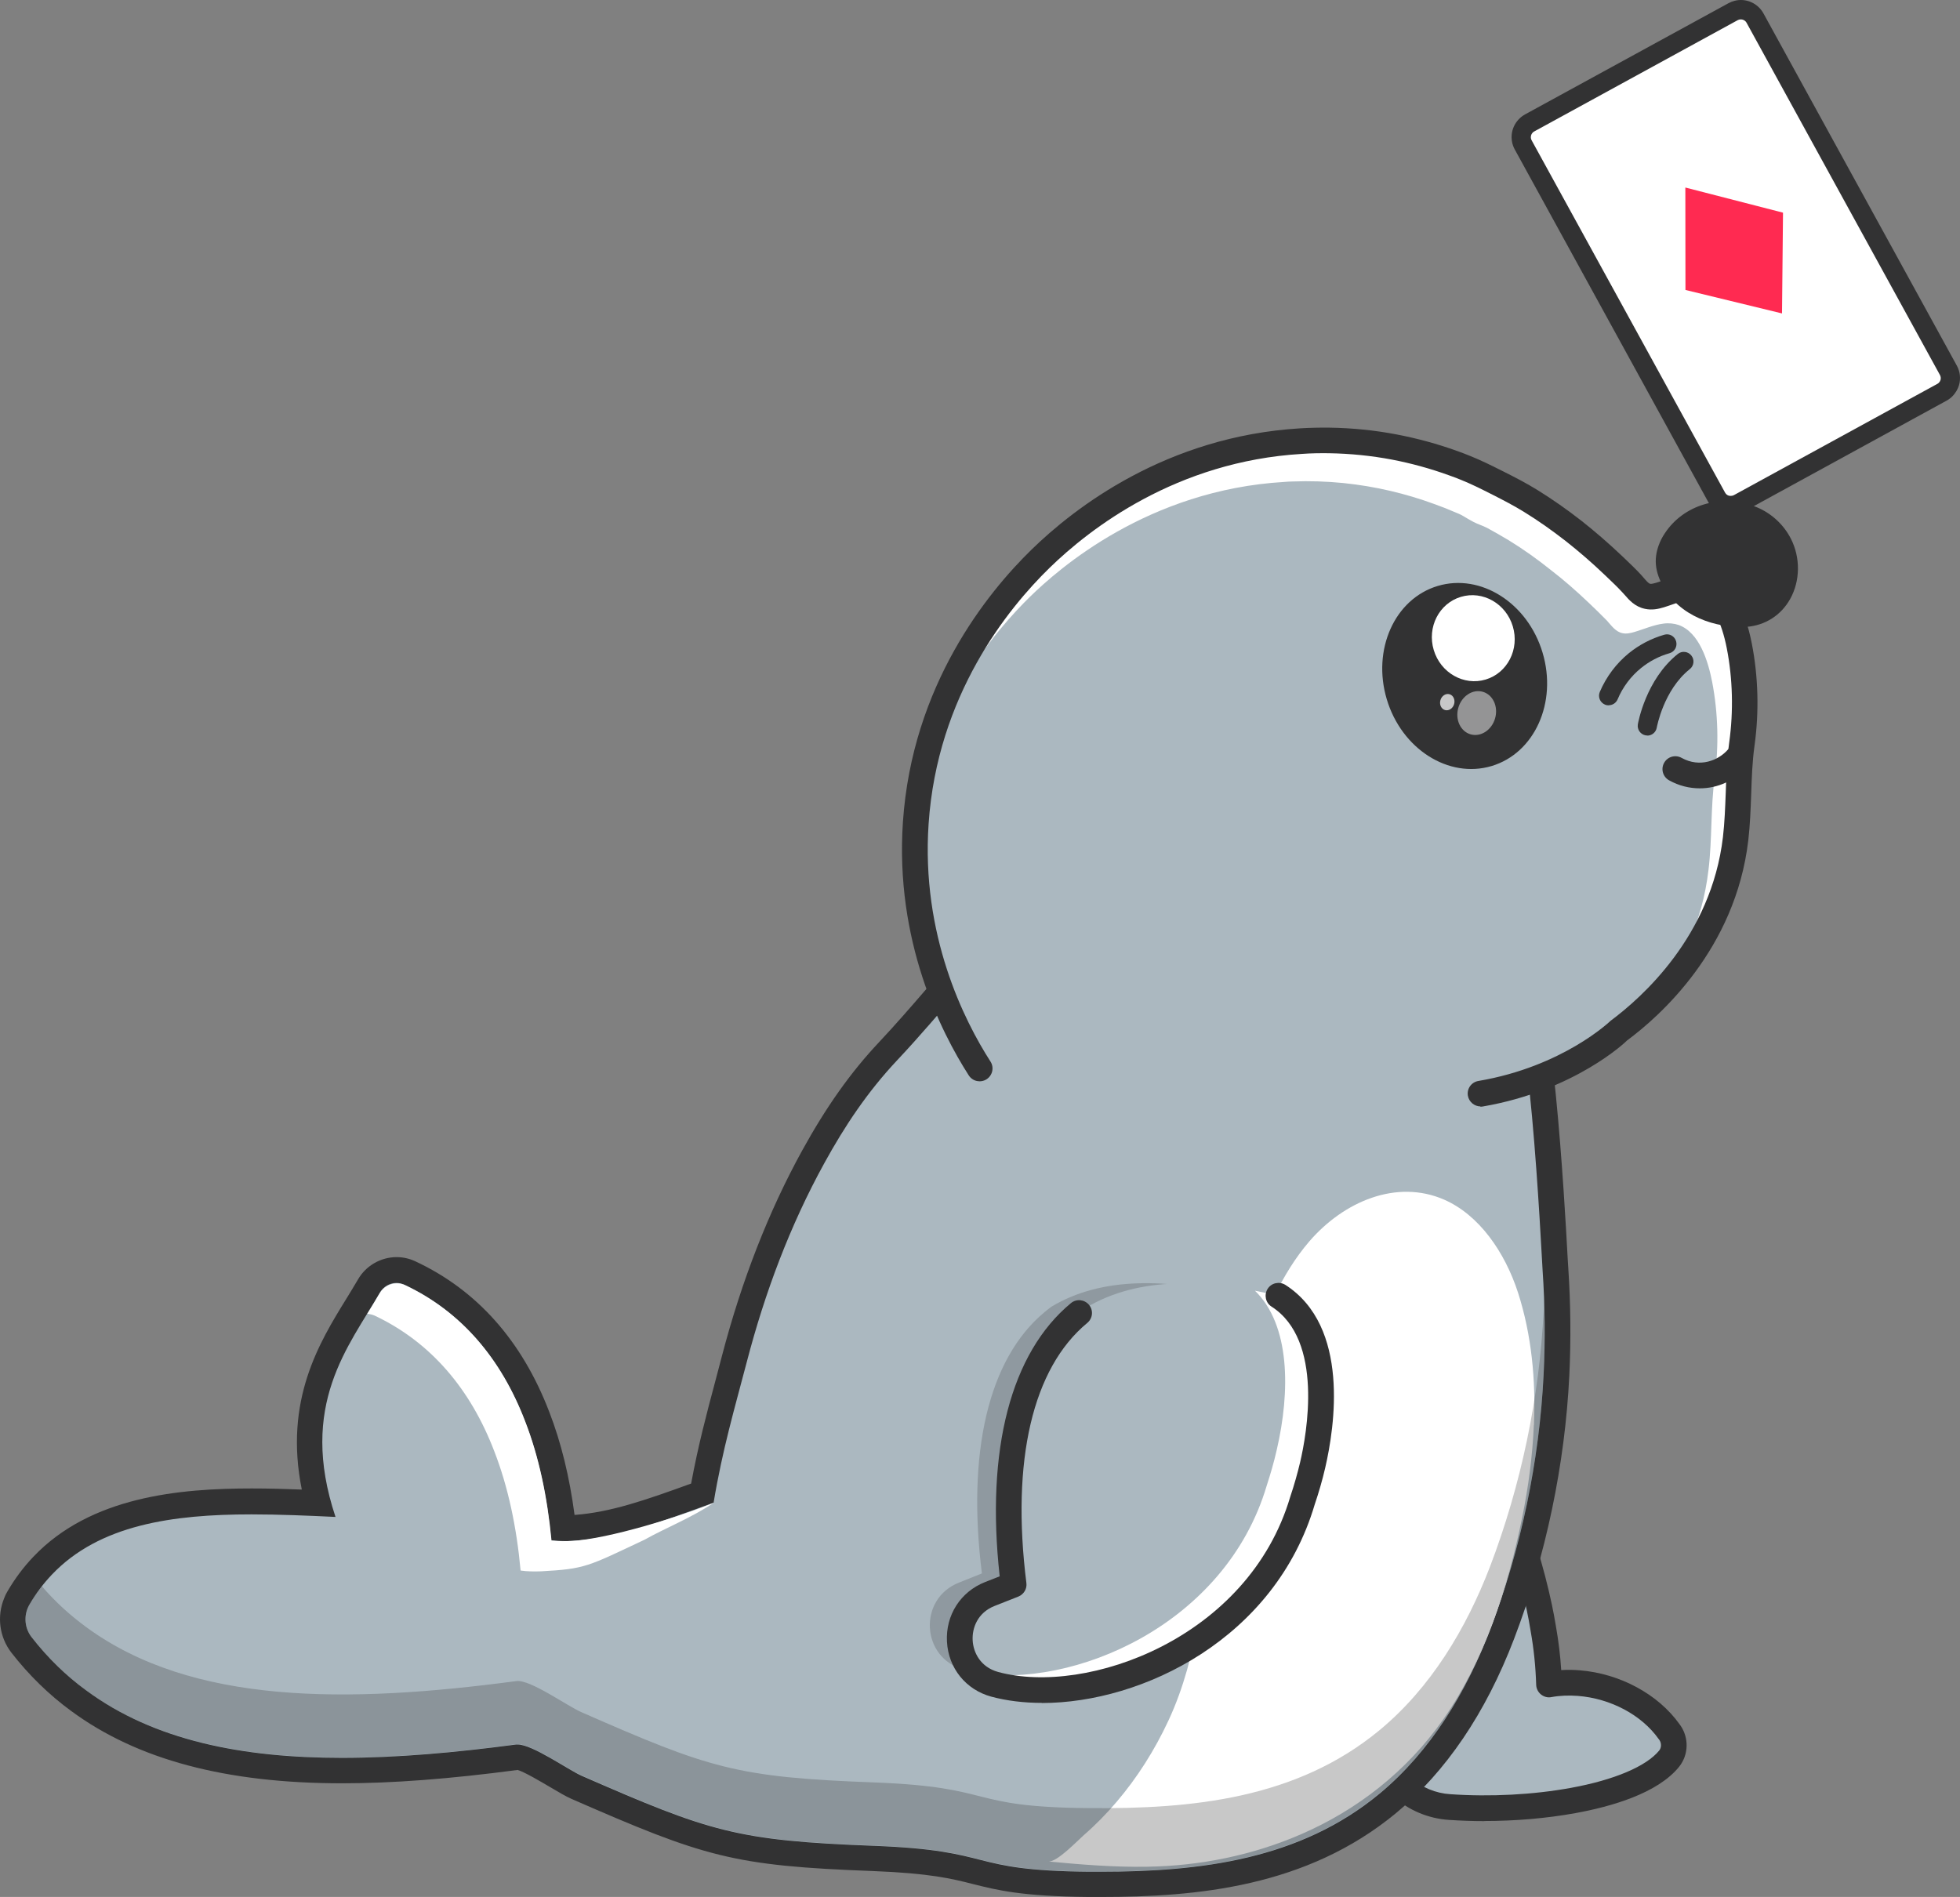 <?xml version="1.0" encoding="UTF-8" standalone="no"?>
<svg
   id="Layer_1"
   version="1.1"
   viewBox="0 0 176.202 170.561"
   width="176.202"
   height="170.561"
   xmlns="http://www.w3.org/2000/svg"
   xmlns:svg="http://www.w3.org/2000/svg">
  <rect x="0" y="0" width="176.202" height="170.561" fill="#808080" stroke="none"/>
  <!-- Generator: Adobe Illustrator 29.8.1, SVG Export Plug-In . SVG Version: 2.1.1 Build 2)  -->
  <defs
     id="defs2301">
    <style
       id="style2299">
      .st0 {
        opacity: .27;
      }

      .st1 {
        fill: #fff;
      }

      .st2 {
        opacity: .73;
      }

      .st3 {
        opacity: .23;
      }

      .st4 {
        fill: #ff2a51;
      }

      .st5 {
        opacity: .48;
      }

      .st6 {
        fill: #abb8c0;
      }

      .st7 {
        fill: #323233;
      }
    </style>
  </defs>
  <g
     id="g2387"
     transform="translate(-162.129,-140.059)">
    <g
       id="g2309">
      <path
         class="st6"
         d="m 312.2,298.18 c -1.41,1.76 -4.67,3.05 -8.63,3.77 -3.41,0.62 -7.37,0.84 -11.11,0.59 -1.6,-0.1 -3.1,-0.74 -4.26,-1.77 -0.79,-0.71 -1.45,-1.59 -1.83,-2.64 -0.48,-1.33 -0.76,-2.83 -0.93,-4.57 -0.05,-0.41 -0.09,-0.84 -0.12,-1.28 l 8.43,-20.74 1.52,-3.74 c 0.22,0.65 0.45,1.33 0.69,2 0.9,2.64 1.83,5.22 2.67,7.82 0.21,0.62 0.4,1.24 0.57,1.86 0.52,1.69 0.96,3.38 1.33,5.08 0.14,0.64 0.26,1.29 0.36,1.93 0.29,1.67 0.47,3.33 0.52,5.01 0.88,-0.16 1.77,-0.19 2.67,-0.12 3.24,0.26 6.37,1.9 8.13,4.38 0.02,0.02 0.03,0.05 0.05,0.07 0.5,0.71 0.48,1.67 -0.05,2.34 z"
         id="path2305" />
      <path
         class="st7"
         d="m 295.58,303.8 c -1.08,0 -2.15,-0.04 -3.2,-0.11 -1.83,-0.12 -3.59,-0.85 -4.95,-2.07 -1,-0.89 -1.72,-1.94 -2.14,-3.1 -0.48,-1.32 -0.8,-2.86 -0.99,-4.85 -0.04,-0.35 -0.08,-0.76 -0.11,-1.16 -0.02,-0.18 0,-0.5 0.07,-0.66 l 9.94,-24.48 c 0.18,-0.45 0.69,-0.72 1.1,-0.72 0.48,0.01 0.91,0.33 1.06,0.78 l 0.16,0.49 c 0.17,0.49 0.34,0.99 0.52,1.5 l 0.98,2.84 c 0.58,1.68 1.16,3.34 1.7,5.01 0.21,0.63 0.41,1.27 0.58,1.91 0.54,1.77 0.98,3.46 1.34,5.15 0.14,0.65 0.26,1.33 0.37,1.98 0.23,1.31 0.39,2.6 0.47,3.91 0.55,-0.03 1.1,-0.03 1.66,0.02 3.62,0.29 7.06,2.15 8.98,4.85 0,0.01 0.02,0.02 0.02,0.03 0.01,0.02 0.02,0.03 0.04,0.05 0.8,1.13 0.76,2.66 -0.09,3.73 0,0 0,0 0,0 -1.93,2.41 -6.14,3.6 -9.33,4.18 -2.58,0.47 -5.4,0.71 -8.2,0.71 z m -9.09,-11.34 c 0.03,0.37 0.06,0.66 0.09,0.95 0.18,1.81 0.45,3.18 0.87,4.32 0.29,0.8 0.8,1.53 1.51,2.17 0.97,0.87 2.24,1.4 3.56,1.48 3.59,0.25 7.44,0.05 10.83,-0.57 3.9,-0.71 6.79,-1.94 7.94,-3.36 0.21,-0.26 0.21,-0.66 0.02,-0.94 0,-0.01 -0.02,-0.02 -0.02,-0.03 -0.01,-0.01 -0.02,-0.03 -0.04,-0.05 -1.53,-2.17 -4.32,-3.66 -7.28,-3.89 -0.82,-0.06 -1.62,-0.03 -2.38,0.11 -0.32,0.07 -0.67,-0.03 -0.93,-0.24 -0.26,-0.21 -0.42,-0.53 -0.43,-0.86 -0.05,-1.63 -0.21,-3.22 -0.5,-4.85 -0.1,-0.63 -0.22,-1.27 -0.35,-1.89 -0.35,-1.62 -0.77,-3.25 -1.3,-4.99 -0.17,-0.63 -0.36,-1.23 -0.56,-1.83 -0.54,-1.67 -1.11,-3.32 -1.69,-4.98 l -0.66,-1.92 z m 25.71,5.72 h 0.02 z"
         id="path2307" />
    </g>
    <g
       id="g2319">
      <path
         class="st1"
         d="m 223.26,275.47 c -1.39,1.43 -2.2,1.83 -3.35,2.59 -5.16,2.43 -5.14,3.05 -9.14,3.27 -0.6,0.02 -1.22,0.02 -1.84,-0.07 -0.36,-3.93 -1.13,-7.54 -2.36,-10.71 -2.13,-5.58 -5.69,-9.82 -10.78,-12.22 -0.22,-0.09 -0.42,-0.13 -0.64,-0.16 0.38,-0.62 0.76,-1.24 1.11,-1.84 0.47,-0.8 1.47,-1.11 2.29,-0.73 5.11,2.42 8.65,6.67 10.78,12.22 1.24,3.18 2,6.78 2.38,10.74 0.6,0.07 1.22,0.07 1.82,0.04 3.27,-0.18 6.8,-1.9 9.74,-3.13 z"
         id="path2311" />
      <path
         class="st1"
         d="m 298.19,275.21 c -0.11,2.29 -0.47,4.57 -0.99,6.77 -1.24,5.32 -3.32,10.73 -6.8,15 -3.19,3.92 -7.5,6.74 -12.22,8.51 -4.24,1.59 -8.79,2.36 -13.31,2.42 -2.84,0.04 -5.67,-0.16 -8.5,-0.39 0.74,0.06 2.46,-1.51 3.04,-1.95 1,-0.75 1.95,-1.58 2.83,-2.47 1.77,-1.78 3.28,-3.82 4.47,-6.03 2.62,-4.85 2.98,-10.18 4.01,-15.49 0.74,-3.8 1.66,-7.57 2.99,-11.21 1.18,-3.2 2.72,-6.35 5.13,-8.76 2.97,-2.96 7.51,-4.61 11.58,-3.09 3.03,1.13 5.25,3.87 6.39,6.9 1.17,3.12 1.53,6.46 1.37,9.79 z"
         id="path2313" />
      <g
         class="st0"
         id="g2317">
        <path
           class="st7"
           d="m 300.9,263.6 c -0.38,7.78 -2.04,15.74 -4.82,23 -2.13,5.6 -5.31,10.91 -9.94,14.71 -7.45,6.16 -16.83,7.11 -26.12,7.02 -11.18,-0.11 -8.18,-1.91 -19.34,-2.33 -12.36,-0.47 -14.76,-1.27 -26.27,-6.31 -1.24,-0.53 -4.62,-2.96 -5.87,-2.8 -15.16,2.02 -29.14,2.16 -38.68,-4.85 -1.8,-1.33 -3.45,-2.91 -4.91,-4.8 -0.58,-0.76 -0.69,-1.76 -0.31,-2.62 0.02,-0.11 0.09,-0.2 0.13,-0.31 0.36,-0.58 0.71,-1.13 1.13,-1.62 1.2,1.4 2.53,2.6 3.96,3.65 9.54,7.02 23.52,6.89 38.68,4.87 1.24,-0.18 4.62,2.27 5.87,2.8 11.51,5.05 13.91,5.85 26.27,6.31 11.16,0.42 8.16,2.22 19.34,2.31 9.29,0.09 18.67,-0.84 26.12,-7 4.62,-3.82 7.8,-9.14 9.94,-14.71 2.78,-7.29 4.45,-15.23 4.82,-23 0.02,-0.33 0.02,-0.67 0.04,-1.02 0.07,2.24 0.07,4.49 -0.04,6.71 z"
           id="path2315" />
      </g>
    </g>
    <g
       id="g2335">
      <g
         id="g2325">
        <path
           class="st6"
           d="m 260.03,309.49 c -5.91,-0.05 -7.97,-0.58 -10.15,-1.13 -1.94,-0.49 -3.95,-1 -9.23,-1.2 -12.39,-0.47 -14.9,-1.24 -26.68,-6.4 -0.42,-0.19 -1.08,-0.57 -1.82,-1.01 -0.93,-0.55 -2.88,-1.71 -3.46,-1.71 -6.11,0.81 -11.29,1.21 -15.8,1.21 -10.2,0 -17.94,-2.05 -23.68,-6.29 -1.91,-1.39 -3.64,-3.08 -5.15,-5.02 -0.84,-1.08 -1.02,-2.53 -0.47,-3.79 0.03,-0.1 0.12,-0.26 0.21,-0.42 0.62,-1.06 1.35,-2.03 2.17,-2.89 4.83,-5.1 12.21,-5.78 18.79,-5.78 1.99,0 4,0.07 5.98,0.16 -2.25,-8.42 0.93,-13.58 3.51,-17.77 0.37,-0.6 0.73,-1.19 1.07,-1.77 0.51,-0.88 1.46,-1.43 2.48,-1.43 0.41,0 0.8,0.09 1.17,0.26 5.26,2.45 9.12,6.79 11.47,12.9 1.14,2.94 1.92,6.31 2.33,10.04 0.06,0 0.55,0 0.73,-0.01 3.67,-0.19 7.1,-1.42 11.8,-3.14 0.64,-3.64 1.44,-6.63 2.28,-9.78 l 0.61,-2.3 c 1.74,-6.67 4.12,-12.78 7.09,-18.17 2.12,-3.85 4.26,-6.87 6.73,-9.5 1.53,-1.63 2.89,-3.2 4.1,-4.6 2.07,-2.4 3.73,-4.32 5.27,-5.4 0.34,-0.33 0.84,-0.49 1.08,-0.49 0.19,0 0.38,0.05 0.54,0.14 5.44,0.29 44.1,2.33 44.34,2.34 1.42,0.1 3.15,0.23 4.6,26.7 l 0.06,0.98 c 0.21,3.11 0.24,6.28 0.09,9.41 -0.39,7.92 -2.08,16 -4.89,23.37 -2.48,6.49 -5.94,11.6 -10.27,15.18 -7.75,6.42 -17.38,7.29 -25.77,7.29 h -1.09 z"
           id="path2321" />
        <path
           class="st7"
           d="m 252.43,225.24 c 0,0 -0.04,0.03 -0.15,0.1 -0.11,0.07 -0.15,0.09 -0.15,0.09 0,0 0.3,-0.19 0.31,-0.19 m -0.16,0.1 c 0,0 44.96,2.38 44.97,2.38 2.32,0.17 3.44,24.88 3.56,26.61 0.21,3.07 0.24,6.17 0.09,9.28 -0.38,7.78 -2.03,15.72 -4.82,23.01 -2.14,5.59 -5.32,10.89 -9.93,14.71 -7.16,5.93 -16.11,7.02 -25.05,7.02 -0.36,0 -0.71,0 -1.07,0 -11.18,-0.1 -8.19,-1.91 -19.35,-2.33 -12.35,-0.47 -14.74,-1.26 -26.27,-6.3 -1.2,-0.53 -4.41,-2.81 -5.74,-2.81 -0.05,0 -0.09,0 -0.13,0 -5.42,0.72 -10.7,1.2 -15.67,1.2 -8.93,0 -16.88,-1.55 -22.99,-6.06 -1.81,-1.32 -3.46,-2.92 -4.92,-4.8 -0.58,-0.75 -0.7,-1.76 -0.33,-2.63 0.04,-0.1 0.09,-0.2 0.15,-0.3 0.59,-1.01 1.26,-1.89 2,-2.67 4.26,-4.5 10.88,-5.43 17.96,-5.43 2.49,0 5.03,0.11 7.55,0.23 -3.36,-10.09 1.2,-15.34 4,-20.18 0.31,-0.54 0.89,-0.86 1.48,-0.86 0.23,0 0.46,0.05 0.68,0.15 5.15,2.4 8.72,6.66 10.87,12.27 1.23,3.17 2,6.77 2.36,10.72 0.42,0.05 0.83,0.07 1.24,0.07 0.2,0 0.4,0 0.6,-0.02 4.01,-0.21 7.76,-1.61 12.76,-3.43 0.8,-4.8 1.89,-8.48 2.98,-12.64 1.62,-6.22 3.88,-12.27 6.98,-17.9 1.83,-3.33 3.87,-6.4 6.56,-9.26 4.24,-4.51 7.13,-8.55 9.46,-10.03 m 0.17,-2.41 c -0.57,0 -1.17,0.27 -1.64,0.62 -1.69,1.15 -3.42,3.16 -5.58,5.66 -1.2,1.39 -2.56,2.96 -4.07,4.57 -2.54,2.7 -4.73,5.79 -6.9,9.73 -3.01,5.47 -5.43,11.67 -7.2,18.43 -0.2,0.77 -0.4,1.53 -0.6,2.28 -0.8,2.99 -1.55,5.83 -2.18,9.23 -4.13,1.5 -7.27,2.59 -10.48,2.82 -0.45,-3.41 -1.21,-6.53 -2.28,-9.28 -2.45,-6.39 -6.51,-10.95 -12.05,-13.53 -0.52,-0.24 -1.08,-0.37 -1.66,-0.37 -1.43,0 -2.77,0.77 -3.48,2.01 -0.33,0.57 -0.69,1.15 -1.05,1.74 -2.41,3.91 -5.62,9.11 -4,17.15 -1.49,-0.06 -3,-0.1 -4.5,-0.1 -6.43,0 -14.47,0.7 -19.64,6.15 -0.88,0.92 -1.66,1.97 -2.32,3.1 -0.12,0.2 -0.22,0.4 -0.29,0.6 -0.68,1.64 -0.44,3.51 0.64,4.91 1.57,2.02 3.38,3.79 5.38,5.25 5.93,4.37 13.9,6.5 24.36,6.5 4.51,0 9.67,-0.39 15.77,-1.2 0.63,0.18 2.15,1.09 2.9,1.53 0.76,0.45 1.42,0.84 1.94,1.07 11.96,5.23 14.51,6.02 27.1,6.49 5.16,0.2 7.11,0.69 9,1.17 2.15,0.54 4.38,1.11 10.42,1.16 h 1.09 c 8.6,0 18.48,-0.89 26.52,-7.54 4.49,-3.72 8.06,-8.99 10.61,-15.66 2.86,-7.48 4.58,-15.68 4.97,-23.72 0.15,-3.16 0.12,-6.37 -0.09,-9.55 -0.01,-0.15 -0.03,-0.49 -0.06,-0.97 -0.13,-2.44 -0.49,-8.92 -1.07,-14.73 -1.09,-10.88 -2.15,-12.88 -4.57,-13.06 q 0,0 -44.17,-2.33 c -0.25,-0.09 -0.52,-0.15 -0.8,-0.15 v 0 z"
           id="path2323" />
      </g>
      <path
         class="st1"
         d="m 226.3,275.17 c -1.96,1.34 -4.43,2.31 -6.21,3.32 -5.16,2.43 -5.32,2.63 -9.32,2.85 -0.6,0.02 -1.22,0.02 -1.84,-0.07 -0.36,-3.93 -1.13,-7.54 -2.36,-10.71 -2.13,-5.58 -5.69,-9.82 -10.78,-12.22 -0.22,-0.09 -0.42,-0.13 -0.64,-0.16 0.38,-0.62 0.76,-1.24 1.11,-1.84 0.47,-0.8 1.47,-1.11 2.29,-0.73 5.11,2.42 8.65,6.67 10.78,12.22 1.24,3.18 2,6.78 2.38,10.74 0.6,0.07 1.22,0.07 1.82,0.04 3.27,-0.18 9.84,-2.21 12.77,-3.44 z"
         id="path2327" />
      <path
         class="st1"
         d="m 300.02,268.19 c -0.12,2.78 -0.49,5.56 -1.03,8.22 -1.3,6.46 -3.47,13.04 -7.1,18.22 -3.33,4.76 -7.83,8.19 -12.75,10.33 -4.43,1.93 -9.17,2.87 -13.89,2.94 -2.96,0.05 -5.92,-0.19 -8.87,-0.47 0.77,0.07 2.57,-1.83 3.17,-2.36 1.05,-0.91 2.04,-1.92 2.96,-3 1.85,-2.17 3.42,-4.64 4.67,-7.33 2.74,-5.89 3.11,-12.36 4.18,-18.82 0.77,-4.61 1.73,-9.2 3.12,-13.61 1.23,-3.89 2.84,-7.71 5.36,-10.64 3.1,-3.59 7.83,-5.6 12.09,-3.76 3.16,1.37 5.48,4.71 6.67,8.38 1.22,3.79 1.6,7.85 1.43,11.89 z"
         id="path2329" />
      <g
         class="st0"
         id="g2333">
        <path
           class="st7"
           d="m 300.9,263.6 c -0.38,7.78 -2.04,15.74 -4.82,23 -2.13,5.6 -5.31,10.91 -9.94,14.71 -7.45,6.16 -16.83,7.11 -26.12,7.02 -11.18,-0.11 -8.18,-1.91 -19.34,-2.33 -12.36,-0.47 -14.76,-1.27 -26.27,-6.31 -1.24,-0.53 -4.62,-2.96 -5.87,-2.8 -15.16,2.02 -29.14,2.16 -38.68,-4.85 -1.8,-1.33 -3.45,-2.91 -4.91,-4.8 -0.58,-0.76 -0.69,-1.76 -0.31,-2.62 0.02,-0.11 0.09,-0.2 0.13,-0.31 0.36,-0.58 0.71,-1.13 1.13,-1.62 1.2,1.4 2.53,2.6 3.96,3.65 9.54,7.02 23.52,6.89 38.68,4.87 1.24,-0.18 4.62,2.27 5.87,2.8 11.51,5.05 13.91,5.85 26.27,6.31 11.16,0.42 8.16,2.22 19.34,2.31 9.29,0.09 18.67,-0.84 26.12,-7 4.62,-3.82 7.8,-9.14 9.94,-14.71 2.78,-7.29 4.45,-15.23 4.82,-23 0.02,-0.33 0.02,-0.67 0.04,-1.02 0.07,2.24 0.07,4.49 -0.04,6.71 z"
           id="path2331" />
      </g>
    </g>
    <g
       id="g2371">
      <path
         class="st6"
         d="m 315.41,192.89 c -0.42,-0.15 -0.89,-0.2 -1.41,-0.13 -0.9,0.12 -1.74,0.51 -2.61,0.77 -0.37,0.11 -0.76,0.2 -1.14,0.12 -0.66,-0.14 -1.01,-0.7 -1.44,-1.16 -0.52,-0.56 -1.09,-1.1 -1.65,-1.63 -1.13,-1.08 -2.31,-2.11 -3.54,-3.08 -1.23,-0.97 -2.51,-1.87 -3.84,-2.69 -0.65,-0.4 -1.31,-0.79 -1.98,-1.15 -0.52,-0.28 -1.69,-0.6 -2.06,-1.03 -0.02,-0.02 -0.11,-0.06 -0.11,-0.06 -4.64,-2.13 -10.17,-3.53 -16.52,-3.16 -12.56,0.75 -20.79,8 -23.43,10.58 -3.01,2.93 -10.36,11.08 -11.21,23.75 -0.75,11.16 6.49,22.37 8.95,25.16 l 42.48,-0.84 c 1.65,-1.22 16.65,-1.85 22.28,-22.9 0.74,-2.76 0.17,-5.7 0.56,-8.53 0.4,-2.89 0.32,-5.92 -0.23,-8.78 -0.37,-1.88 -1.17,-4.57 -3.09,-5.24 z"
         id="path2337" />
      <g
         id="g2343">
        <path
           class="st7"
           d="m 306.75,203.48 c -0.11,0 -0.23,-0.02 -0.34,-0.07 -0.44,-0.19 -0.65,-0.69 -0.46,-1.14 0.58,-1.36 1.48,-2.56 2.61,-3.48 0.94,-0.76 2.01,-1.32 3.18,-1.66 0.47,-0.14 0.94,0.13 1.07,0.59 0.13,0.46 -0.13,0.94 -0.59,1.07 -0.95,0.27 -1.82,0.73 -2.57,1.34 -0.91,0.74 -1.64,1.71 -2.1,2.81 -0.14,0.33 -0.46,0.53 -0.8,0.53 z"
           id="path2339" />
        <path
           class="st7"
           d="m 310.23,206.19 c 0,0 -0.1,0 -0.15,-0.01 -0.47,-0.08 -0.79,-0.53 -0.71,-1 0.03,-0.16 0.72,-4.02 3.59,-6.32 0.37,-0.3 0.92,-0.24 1.22,0.14 0.3,0.37 0.24,0.92 -0.14,1.22 -2.37,1.89 -2.96,5.23 -2.97,5.26 -0.07,0.42 -0.44,0.72 -0.85,0.72 z"
           id="path2341" />
      </g>
      <path
         class="st1"
         d="m 317.7,198.31 c 0.54,2.81 0.62,5.75 0.23,8.58 -0.38,2.76 -0.22,5.56 -0.56,8.33 -0.46,3.78 -1.82,6.97 -3.41,9.5 0.86,-1.89 1.48,-4.05 1.76,-6.44 0.34,-2.77 0.18,-5.57 0.56,-8.33 0.38,-2.83 0.31,-5.77 -0.23,-8.58 -0.36,-1.84 -1.14,-4.45 -3.02,-5.12 -0.4,-0.13 -0.86,-0.19 -1.37,-0.12 -0.9,0.12 -1.72,0.49 -2.56,0.74 -0.37,0.11 -0.75,0.2 -1.11,0.12 -0.63,-0.13 -0.99,-0.68 -1.4,-1.13 -0.52,-0.54 -1.08,-1.07 -1.62,-1.59 -1.1,-1.05 -2.25,-2.06 -3.46,-2.99 -1.2,-0.96 -2.44,-1.84 -3.74,-2.64 -0.64,-0.38 -1.29,-0.76 -1.94,-1.11 -0.4,-0.21 -0.83,-0.33 -1.23,-0.54 -0.3,-0.16 -0.6,-0.33 -0.89,-0.51 -0.27,-0.17 -0.54,-0.27 -0.83,-0.39 -0.6,-0.26 -1.21,-0.5 -1.83,-0.72 -1.28,-0.47 -2.59,-0.86 -3.91,-1.17 -1.4,-0.33 -2.81,-0.56 -4.24,-0.71 -1.52,-0.15 -3.04,-0.2 -4.57,-0.14 -0.25,0 -0.49,0.02 -0.74,0.04 -12.25,0.72 -20.29,7.81 -22.86,10.32 -1.41,1.38 -3.77,3.91 -5.95,7.53 2.52,-5.27 5.83,-8.85 7.6,-10.59 2.58,-2.51 10.61,-9.6 22.86,-10.32 1.54,-0.09 3.08,-0.08 4.62,0.04 1.44,0.11 2.88,0.32 4.3,0.62 1.34,0.29 2.67,0.66 3.96,1.1 0.61,0.21 1.21,0.43 1.8,0.68 0.45,0.18 0.89,0.35 1.31,0.58 0.01,0.05 0.25,0.14 0.3,0.16 l 0.32,0.18 c 0.22,0.12 0.43,0.24 0.65,0.35 0.41,0.2 0.84,0.36 1.24,0.58 0.56,0.32 1.13,0.62 1.69,0.96 1.3,0.8 2.54,1.68 3.74,2.64 1.21,0.93 2.36,1.94 3.46,2.99 0.56,0.51 1.1,1.05 1.62,1.59 0.41,0.45 0.77,1 1.4,1.13 0.36,0.08 0.74,0 1.11,-0.12 0.86,-0.26 1.68,-0.63 2.56,-0.74 0.51,-0.07 0.97,-0.03 1.37,0.12 1.88,0.67 2.66,3.28 3.02,5.12 z"
         id="path2345" />
      <path
         class="st7"
         d="m 295.23,239.54 c -0.55,0 -1.04,-0.4 -1.14,-0.96 -0.11,-0.63 0.32,-1.23 0.95,-1.33 7.6,-1.29 11.84,-5.37 11.88,-5.41 2.77,-2.06 9.05,-7.59 10.1,-16.52 0.15,-1.29 0.2,-2.64 0.25,-3.94 0.05,-1.51 0.11,-3.06 0.32,-4.61 0.38,-2.77 0.31,-5.68 -0.22,-8.4 -0.48,-2.46 -1.31,-4.01 -2.34,-4.37 -0.26,-0.09 -0.56,-0.12 -0.88,-0.07 -0.49,0.07 -1,0.24 -1.54,0.43 -0.3,0.1 -0.59,0.21 -0.89,0.3 -0.49,0.15 -1.08,0.28 -1.71,0.14 -0.91,-0.19 -1.44,-0.81 -1.83,-1.26 l -0.22,-0.24 c -0.44,-0.48 -0.92,-0.93 -1.4,-1.39 l -0.21,-0.2 c -1.12,-1.07 -2.29,-2.08 -3.46,-3 -1.23,-0.96 -2.48,-1.84 -3.73,-2.61 -0.92,-0.57 -1.87,-1.06 -2.83,-1.55 l -0.22,-0.11 c -0.87,-0.44 -1.75,-0.88 -2.65,-1.24 -0.37,-0.15 -0.74,-0.29 -1.11,-0.42 -1.66,-0.6 -3.38,-1.07 -5.1,-1.4 -1.85,-0.35 -3.75,-0.54 -5.64,-0.57 -0.81,-0.01 -1.63,0 -2.44,0.06 -11.28,0.67 -19.06,6.71 -22.7,10.26 -3.72,3.63 -10.08,11.44 -10.86,23 -0.68,10 3.19,17.68 5.56,21.37 0.35,0.54 0.19,1.25 -0.35,1.6 -0.54,0.34 -1.25,0.19 -1.6,-0.35 -2.52,-3.93 -6.64,-12.11 -5.92,-22.77 0.83,-12.32 7.6,-20.64 11.56,-24.5 3.86,-3.77 12.14,-10.19 24.17,-10.91 0.87,-0.05 1.72,-0.07 2.61,-0.06 2.03,0.03 4.06,0.23 6.04,0.61 1.84,0.35 3.68,0.85 5.45,1.49 0.4,0.14 0.79,0.29 1.18,0.45 0.97,0.39 1.9,0.85 2.83,1.32 l 0.22,0.11 c 0.98,0.49 2.02,1.03 3.02,1.65 1.32,0.82 2.65,1.75 3.94,2.76 1.23,0.97 2.45,2.03 3.63,3.15 l 0.2,0.19 c 0.51,0.49 1.02,0.97 1.5,1.49 l 0.27,0.31 c 0.21,0.24 0.41,0.48 0.56,0.51 0.13,0.03 0.46,-0.07 0.56,-0.1 0.26,-0.08 0.53,-0.17 0.79,-0.26 0.62,-0.22 1.27,-0.45 1.99,-0.55 0.69,-0.09 1.34,-0.03 1.95,0.18 1.89,0.66 3.19,2.72 3.85,6.12 0.58,2.97 0.66,6.14 0.24,9.16 -0.2,1.43 -0.25,2.86 -0.3,4.38 -0.05,1.35 -0.1,2.74 -0.26,4.13 -1.15,9.82 -8,15.86 -10.9,18 -0.07,0.09 -4.69,4.52 -12.99,5.94 -0.07,0.01 -0.13,0.02 -0.2,0.02 z"
         id="path2347" />
      <g
         id="g2361">
        <ellipse
           class="st7"
           cx="293.8"
           cy="200.86"
           rx="7.31"
           ry="8.45"
           transform="rotate(-16.66,293.727,200.842)"
           id="ellipse2349" />
        <ellipse
           class="st1"
           cx="294.57"
           cy="197.46"
           rx="3.71"
           ry="3.88"
           transform="rotate(-16.66,294.506,197.433)"
           id="ellipse2351" />
        <g
           class="st5"
           id="g2355">
          <ellipse
             class="st1"
             cx="294.88"
             cy="204.17"
             rx="1.99"
             ry="1.72"
             transform="rotate(-74.08,294.883,204.169)"
             id="ellipse2353" />
        </g>
        <g
           class="st2"
           id="g2359">
          <ellipse
             class="st1"
             cx="292.24"
             cy="203.18"
             rx="0.74"
             ry="0.64"
             transform="rotate(-74.08,292.245,203.187)"
             id="ellipse2357" />
        </g>
      </g>
      <g
         id="g2367">
        <path
           class="st7"
           d="m 312.33,189.49 c 0.11,-0.31 0.27,-0.61 0.45,-0.88 1.44,-2.16 4.23,-2.82 6.62,-1.97 1.15,0.41 2.14,1.28 2.69,2.37 1.33,2.61 0,6.01 -3.04,6.25 -0.05,0 -0.09,0 -0.14,0 -2.58,0.12 -5.44,-1.03 -6.52,-3.56 -0.21,-0.5 -0.31,-0.99 -0.25,-1.53 0.03,-0.24 0.09,-0.47 0.17,-0.7 z"
           id="path2363" />
        <path
           class="st7"
           d="m 318.67,196.43 c -2.89,0 -6.07,-1.29 -7.33,-4.26 -0.31,-0.73 -0.42,-1.43 -0.33,-2.13 0.04,-0.32 0.12,-0.63 0.23,-0.94 v 0 c 0.14,-0.39 0.33,-0.77 0.58,-1.13 1.67,-2.5 4.94,-3.5 7.97,-2.41 1.43,0.51 2.65,1.58 3.34,2.94 0.87,1.71 0.84,3.79 -0.07,5.42 -0.82,1.46 -2.24,2.37 -3.91,2.5 -0.16,0 -0.32,0.01 -0.48,0.01 z m -5.26,-6.55 c -0.05,0.15 -0.09,0.3 -0.11,0.46 -0.04,0.29 0.01,0.57 0.16,0.92 0.9,2.11 3.38,2.97 5.4,2.86 1,-0.08 1.73,-0.55 2.17,-1.34 0.54,-0.97 0.55,-2.21 0.03,-3.24 -0.42,-0.82 -1.19,-1.5 -2.05,-1.81 -2.03,-0.72 -4.19,-0.1 -5.27,1.52 -0.14,0.21 -0.25,0.42 -0.33,0.63 z"
           id="path2365" />
      </g>
      <path
         class="st7"
         d="m 314.94,210.94 c -0.94,0 -1.88,-0.23 -2.76,-0.72 -0.56,-0.31 -0.76,-1.01 -0.45,-1.57 0.31,-0.56 1.01,-0.76 1.57,-0.45 1.64,0.91 3.32,0.24 4.18,-0.76 0.42,-0.48 1.15,-0.54 1.63,-0.12 0.48,0.42 0.54,1.15 0.12,1.63 -1.12,1.3 -2.69,1.99 -4.29,1.99 z"
         id="path2369" />
    </g>
    <g
       id="g2385">
      <g
         class="st3"
         id="g2375">
        <path
           class="st7"
           d="m 274.41,257.36 c -5.48,-1.04 -10.52,-1.01 -14.66,1.47 -0.2,0.15 -0.41,0.3 -0.6,0.47 -5.16,4.26 -7,12.79 -5.66,23.52 l -2.05,0.8 c -2.98,1.17 -3.37,4.9 -1.38,6.83 -0.45,-0.07 -0.89,-0.17 -1.3,-0.28 -3.84,-1.04 -4.12,-6.37 -0.41,-7.82 l 2.05,-0.82 c -1.34,-10.71 0.5,-19.26 5.66,-23.52 0.19,-0.15 0.39,-0.32 0.6,-0.47 4.62,-2.76 10.43,-2.48 16.69,-1.04 0.39,0.24 0.74,0.54 1.06,0.86 z"
           id="path2373" />
      </g>
      <g
         id="g2381">
        <path
           class="st6"
           d="m 280.13,271.77 c -0.25,1.09 -0.56,2.16 -0.91,3.18 -3.9,13.19 -18.9,18.92 -27.67,16.54 -3.97,-1.08 -4.26,-6.61 -0.43,-8.12 l 2.13,-0.84 c -1.39,-11.13 0.53,-19.99 5.88,-24.41 0.2,-0.17 0.41,-0.33 0.62,-0.48 4.81,-2.87 10.84,-2.57 17.32,-1.08 4.26,2.74 4.44,9.34 3.07,15.23 z"
           id="path2377" />
        <path
           class="st1"
           d="m 280.13,271.78 c -0.25,1.08 -0.56,2.15 -0.91,3.17 -3.9,13.18 -18.91,18.93 -27.68,16.55 -0.75,-0.21 -1.37,-0.58 -1.86,-1.04 8.87,1.51 22.62,-4.29 26.33,-16.84 0.33,-1.01 0.64,-2.07 0.89,-3.17 1.24,-5.32 1.22,-11.25 -1.95,-14.34 0.7,0.14 1.39,0.29 2.11,0.44 4.25,2.74 4.45,9.34 3.07,15.23 z"
           id="path2379" />
      </g>
      <path
         class="st7"
         d="m 255.8,293.17 c -1.63,0 -3.17,-0.19 -4.55,-0.56 -2.29,-0.62 -3.86,-2.56 -3.99,-4.94 -0.13,-2.39 1.22,-4.5 3.44,-5.37 l 1.3,-0.51 c -1.26,-11.39 1,-20.09 6.4,-24.56 0.49,-0.41 1.22,-0.34 1.63,0.15 0.41,0.49 0.34,1.22 -0.16,1.63 -4.91,4.06 -6.85,12.36 -5.47,23.38 0.07,0.52 -0.23,1.02 -0.72,1.22 l -2.13,0.84 c -1.55,0.61 -2.04,2 -1.98,3.1 0.06,1.09 0.7,2.4 2.29,2.84 7.96,2.16 22.5,-3.02 26.26,-15.75 0.36,-1.07 0.65,-2.1 0.89,-3.11 0.59,-2.52 2.14,-10.97 -2.57,-13.99 -0.54,-0.34 -0.69,-1.06 -0.35,-1.6 0.34,-0.54 1.06,-0.69 1.6,-0.35 5.81,3.74 4.43,12.76 3.57,16.46 -0.25,1.08 -0.57,2.19 -0.94,3.28 -3.56,12.04 -15.46,17.85 -24.52,17.85 z"
         id="path2383" />
    </g>
  </g>
  <g
     id="g2397"
     transform="translate(-162.129,-140.059)">
    <g
       id="g2393">
      <path
         class="st1"
         d="m 318.07,185.47 c -0.25,0.06 -0.52,0.06 -0.77,-0.02 -0.35,-0.1 -0.66,-0.35 -0.85,-0.68 l -17.39,-31.69 c -0.3,-0.54 -0.22,-1.21 0.19,-1.67 0.06,-0.07 0.29,-0.25 0.37,-0.29 l 18.31,-10.02 c 0.07,-0.04 0.27,-0.11 0.34,-0.13 0.64,-0.16 1.3,0.13 1.62,0.71 l 17.39,31.68 c 0.18,0.34 0.23,0.74 0.12,1.11 -0.05,0.19 -0.16,0.39 -0.31,0.55 -0.06,0.07 -0.28,0.25 -0.36,0.29 l -18.32,10.02 c -0.07,0.04 -0.27,0.11 -0.34,0.13 z"
         id="path2389" />
      <path
         class="st7"
         d="m 318.49,141.82 c 0.25,-0.06 0.52,0.05 0.65,0.28 l 17.39,31.68 c 0.07,0.13 0.09,0.29 0.05,0.44 -0.02,0.08 -0.07,0.16 -0.13,0.23 -0.04,0.05 -0.09,0.09 -0.15,0.12 L 318,184.58 c 0,0 -0.09,0.04 -0.14,0.05 -0.1,0.02 -0.2,0.02 -0.3,0 -0.15,-0.04 -0.27,-0.14 -0.35,-0.28 l -17.39,-31.68 c -0.12,-0.22 -0.08,-0.49 0.08,-0.67 0.04,-0.05 0.09,-0.09 0.15,-0.12 l 18.3,-10.01 c 0,0 0.09,-0.04 0.14,-0.05 m -0.42,-1.69 c -0.19,0.05 -0.37,0.12 -0.54,0.21 l -18.31,10.01 c -0.23,0.13 -0.43,0.29 -0.6,0.48 -0.66,0.73 -0.79,1.79 -0.32,2.66 l 17.39,31.69 c 0.3,0.55 0.79,0.94 1.39,1.11 0.37,0.11 0.8,0.12 1.2,0.02 0.19,-0.05 0.37,-0.12 0.54,-0.21 l 18.31,-10.02 c 0.22,-0.12 0.43,-0.28 0.6,-0.48 0.23,-0.26 0.41,-0.57 0.51,-0.9 0.17,-0.6 0.1,-1.23 -0.19,-1.76 l -17.39,-31.68 c -0.51,-0.92 -1.57,-1.39 -2.59,-1.13 z"
         id="path2391" />
    </g>
    <polygon
       class="st4"
       points="313.64,156.92 313.65,166.13 322.33,168.24 322.42,159.18 "
       id="polygon2395" />
  </g>
</svg>
